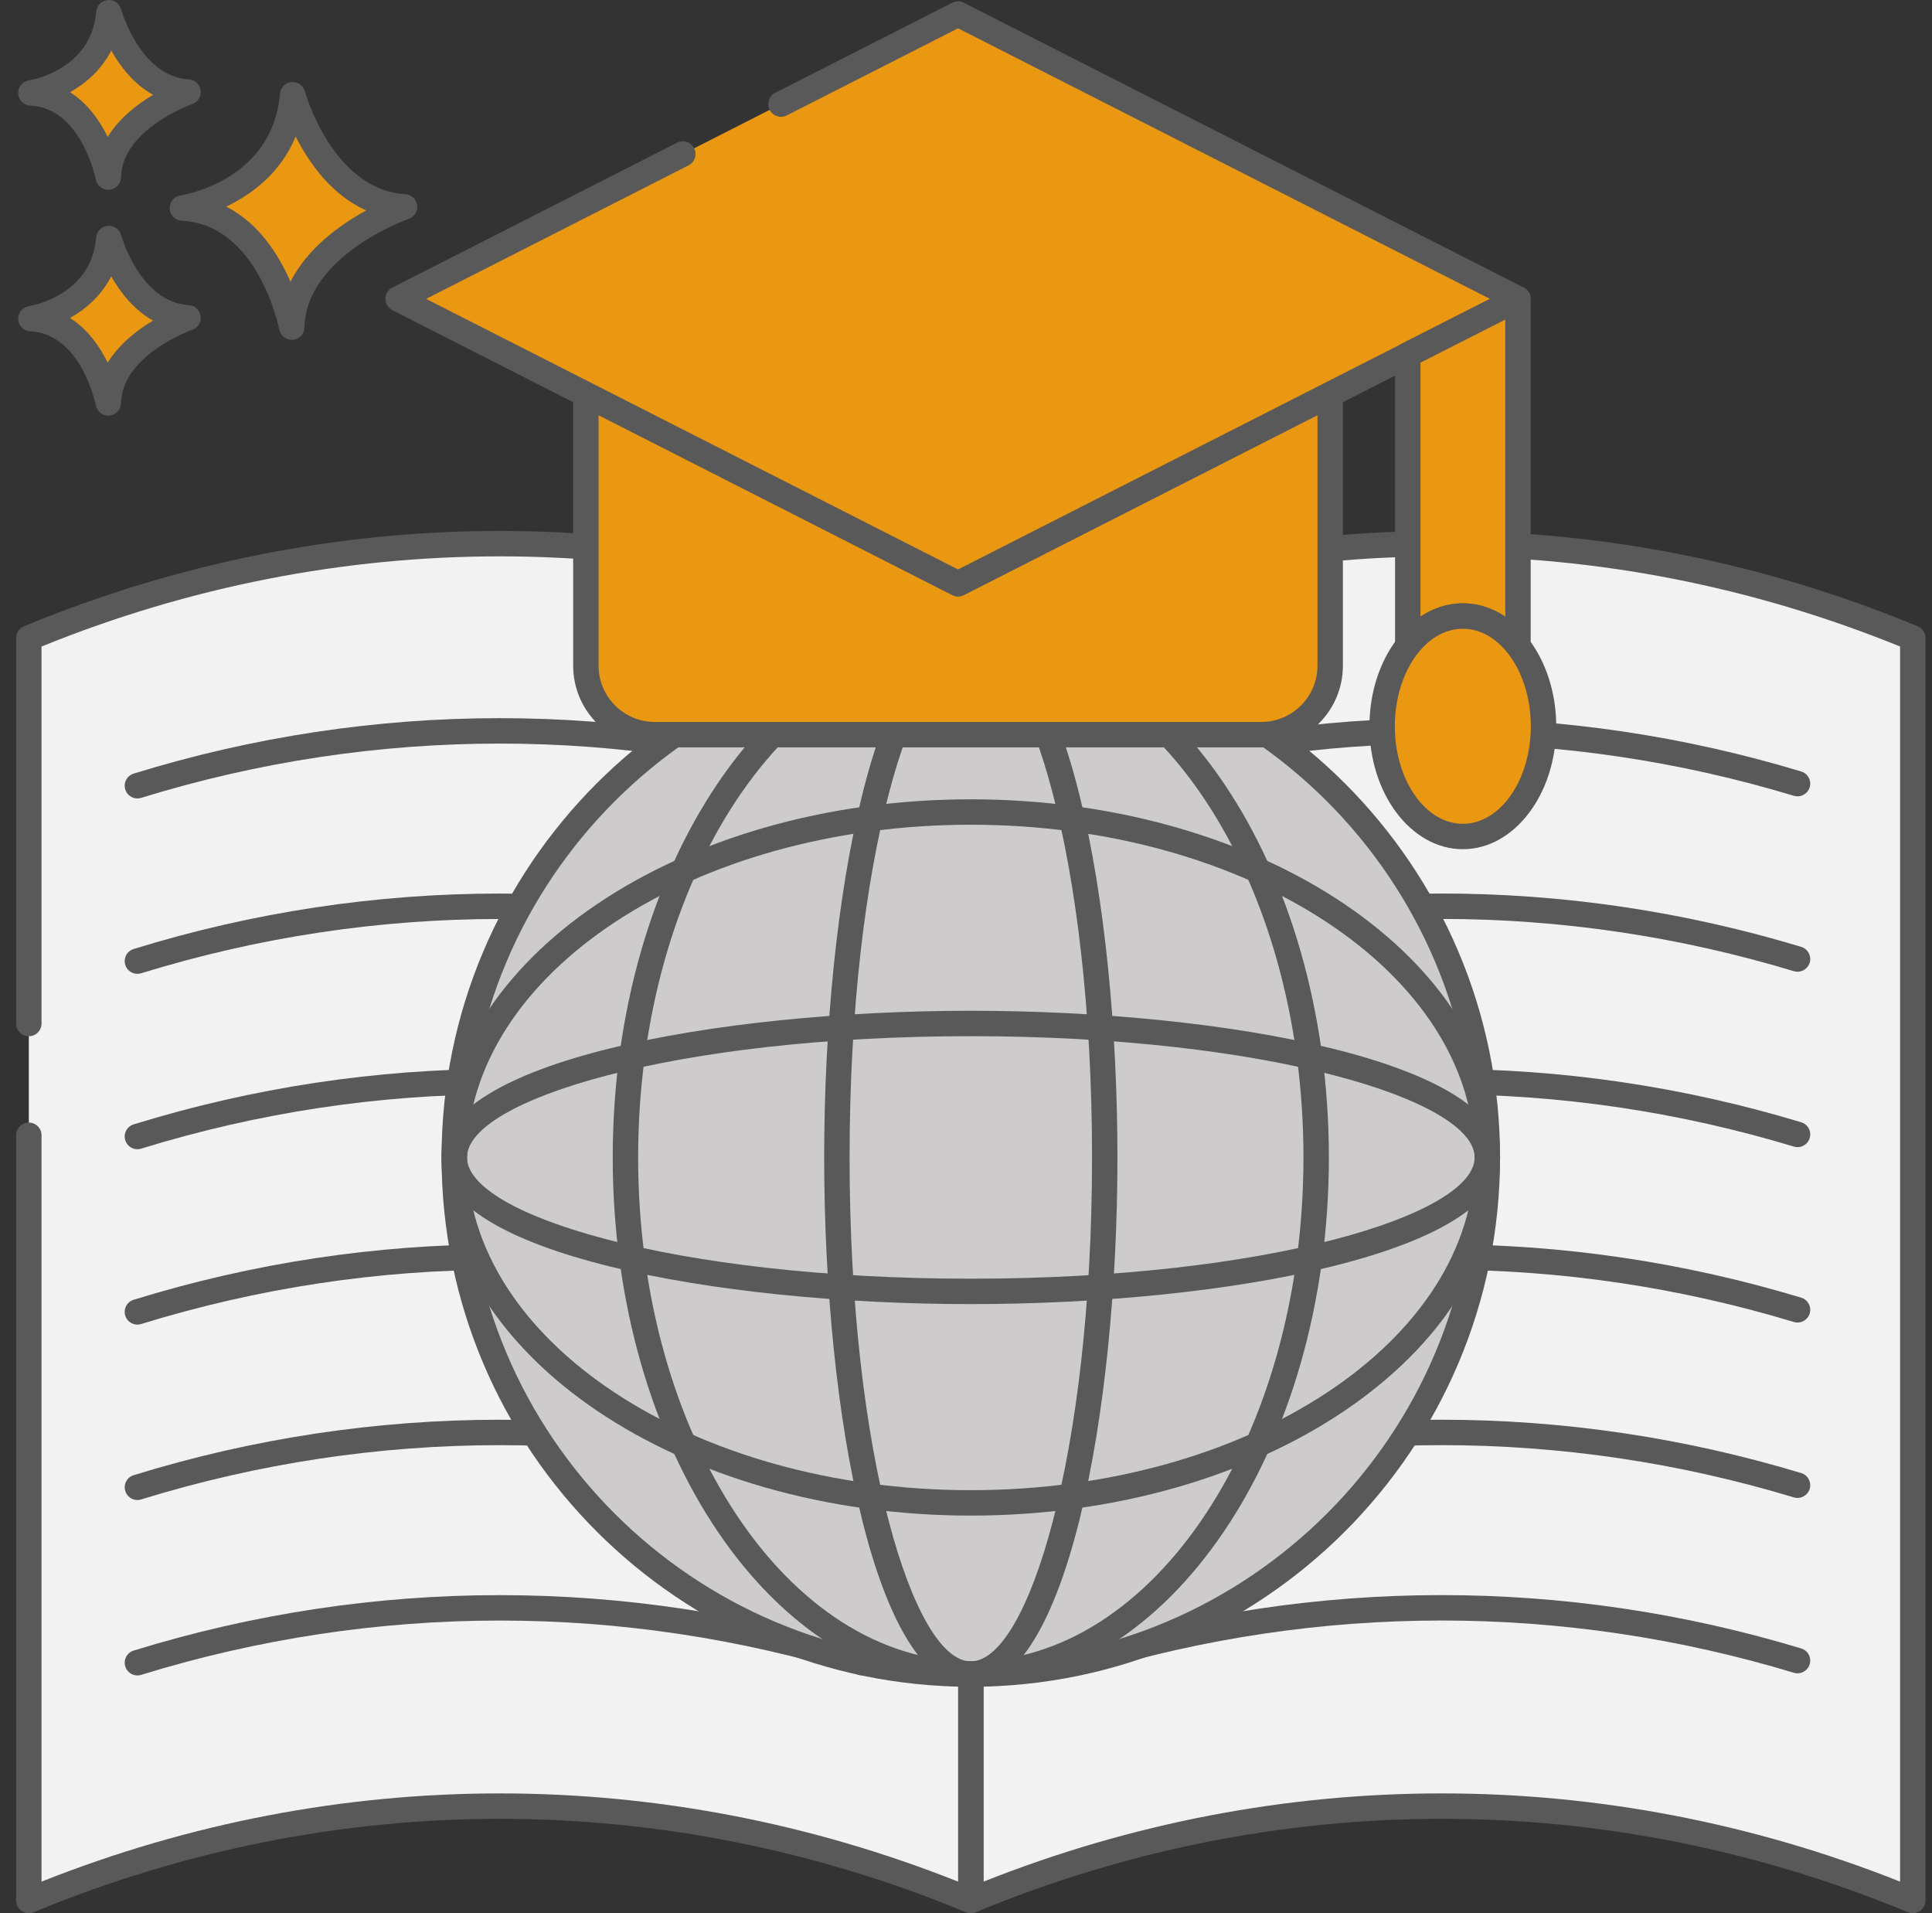 <svg width="101" height="100" viewBox="0 0 101 100" fill="none" xmlns="http://www.w3.org/2000/svg">
<rect x="0" y="0" width="101" height="100" fill="#333333" stroke="none"/>
<g clip-path="url(#clip0_7294_10564)">
<path d="M99.996 33.348C84.231 26.818 66.518 26.818 50.753 33.348V99.335C66.518 92.806 84.231 92.806 99.996 99.335C99.996 77.34 99.996 55.344 99.996 33.348Z" fill="#F2F2F2"/>
<path d="M50.752 100C50.623 100 50.494 99.962 50.384 99.888C50.199 99.765 50.088 99.558 50.088 99.336V33.348C50.088 33.079 50.25 32.837 50.499 32.734C66.54 26.09 84.21 26.09 100.25 32.734C100.499 32.837 100.66 33.079 100.66 33.348V99.335C100.66 99.558 100.55 99.764 100.365 99.888C100.181 100.011 99.947 100.034 99.742 99.949C84.03 93.44 66.721 93.44 51.007 99.949C50.925 99.983 50.838 100 50.752 100ZM51.417 33.793V98.35C66.905 92.201 83.844 92.202 99.332 98.35V33.793C83.865 27.508 66.885 27.508 51.417 33.793Z" fill="#595959"/>
<path d="M1.507 59.339V99.335C17.272 92.806 34.986 92.806 50.751 99.335V33.348C34.986 26.818 17.272 26.818 1.507 33.348V59.339Z" fill="#F2F2F2"/>
<path d="M50.751 100C50.666 100 50.579 99.983 50.497 99.949C34.784 93.441 17.475 93.441 1.761 99.949C1.556 100.035 1.323 100.012 1.138 99.888C0.953 99.765 0.843 99.558 0.843 99.336V59.339C0.843 58.972 1.14 58.675 1.507 58.675C1.873 58.675 2.171 58.972 2.171 59.339V98.35C17.66 92.202 34.598 92.202 50.087 98.35V33.793C34.619 27.509 17.64 27.509 2.171 33.793V53.499C2.171 53.866 1.873 54.163 1.507 54.163C1.14 54.163 0.843 53.866 0.843 53.499V33.348C0.843 33.08 1.004 32.838 1.253 32.735C17.294 26.09 34.964 26.09 51.005 32.735C51.253 32.838 51.414 33.08 51.414 33.348V99.336C51.414 99.558 51.304 99.765 51.12 99.888C51.009 99.962 50.881 100 50.751 100Z" fill="#595959"/>
<path d="M45.076 87.572C45.011 87.572 44.946 87.563 44.881 87.543C32.61 83.758 19.643 83.758 7.379 87.543C7.028 87.651 6.657 87.454 6.549 87.104C6.44 86.753 6.636 86.382 6.987 86.273C19.506 82.41 32.745 82.41 45.272 86.273C45.622 86.381 45.819 86.753 45.711 87.103C45.623 87.389 45.36 87.572 45.076 87.572Z" fill="#595959"/>
<path d="M56.688 87.486C56.403 87.486 56.141 87.301 56.053 87.014C55.947 86.663 56.145 86.293 56.495 86.186C68.809 82.445 81.834 82.436 94.162 86.162C94.513 86.267 94.712 86.638 94.606 86.989C94.499 87.341 94.127 87.537 93.778 87.433C81.703 83.784 68.944 83.792 56.881 87.457C56.818 87.476 56.753 87.486 56.688 87.486Z" fill="#595959"/>
<path d="M7.182 78.405C6.899 78.405 6.636 78.221 6.549 77.936C6.44 77.586 6.636 77.214 6.987 77.106C19.506 73.242 32.745 73.242 45.272 77.106C45.622 77.214 45.819 77.586 45.711 77.936C45.603 78.286 45.23 78.482 44.881 78.374C32.61 74.59 19.643 74.591 7.379 78.374C7.314 78.395 7.248 78.405 7.182 78.405Z" fill="#595959"/>
<path d="M56.688 78.319C56.403 78.319 56.141 78.134 56.053 77.848C55.947 77.498 56.145 77.127 56.495 77.019C68.809 73.278 81.834 73.27 94.162 76.995C94.513 77.101 94.712 77.472 94.606 77.823C94.499 78.175 94.127 78.372 93.778 78.266C81.703 74.618 68.944 74.625 56.881 78.29C56.818 78.309 56.753 78.319 56.688 78.319Z" fill="#595959"/>
<path d="M45.076 69.236C45.011 69.236 44.946 69.227 44.881 69.206C32.61 65.422 19.643 65.422 7.379 69.205C7.028 69.313 6.657 69.118 6.549 68.767C6.44 68.417 6.636 68.045 6.987 67.937C19.506 64.073 32.745 64.073 45.272 67.937C45.622 68.044 45.819 68.417 45.711 68.767C45.623 69.052 45.36 69.236 45.076 69.236Z" fill="#595959"/>
<path d="M56.688 69.15C56.403 69.15 56.141 68.966 56.053 68.68C55.947 68.329 56.145 67.958 56.495 67.852C68.809 64.11 81.834 64.102 94.162 67.827C94.513 67.933 94.712 68.303 94.606 68.655C94.499 69.006 94.127 69.203 93.778 69.098C81.703 65.449 68.944 65.457 56.881 69.122C56.818 69.142 56.753 69.15 56.688 69.15Z" fill="#595959"/>
<path d="M45.076 60.068C45.011 60.068 44.946 60.06 44.881 60.039C32.61 56.255 19.643 56.255 7.379 60.038C7.028 60.147 6.657 59.951 6.549 59.6C6.44 59.249 6.636 58.878 6.987 58.77C19.506 54.906 32.745 54.907 45.272 58.77C45.622 58.877 45.819 59.249 45.711 59.6C45.623 59.885 45.36 60.068 45.076 60.068Z" fill="#595959"/>
<path d="M56.688 59.983C56.403 59.983 56.141 59.798 56.053 59.512C55.947 59.162 56.145 58.791 56.495 58.684C68.809 54.941 81.834 54.934 94.162 58.659C94.513 58.765 94.712 59.136 94.606 59.487C94.499 59.839 94.127 60.036 93.778 59.93C81.703 56.282 68.944 56.289 56.881 59.955C56.818 59.974 56.753 59.983 56.688 59.983Z" fill="#595959"/>
<path d="M7.182 50.901C6.899 50.901 6.636 50.718 6.549 50.433C6.44 50.083 6.636 49.711 6.987 49.603C19.506 45.739 32.745 45.74 45.272 49.603C45.622 49.711 45.819 50.083 45.711 50.434C45.603 50.784 45.23 50.981 44.881 50.872C32.61 47.088 19.643 47.088 7.379 50.872C7.314 50.891 7.248 50.901 7.182 50.901Z" fill="#595959"/>
<path d="M56.688 50.814C56.403 50.814 56.141 50.63 56.053 50.344C55.947 49.993 56.145 49.622 56.495 49.516C68.809 45.774 81.834 45.766 94.162 49.491C94.513 49.597 94.712 49.967 94.606 50.318C94.499 50.67 94.127 50.867 93.778 50.762C81.703 47.113 68.944 47.122 56.881 50.786C56.818 50.806 56.753 50.814 56.688 50.814Z" fill="#595959"/>
<path d="M45.076 41.733C45.011 41.733 44.946 41.724 44.881 41.704C32.61 37.92 19.643 37.92 7.379 41.703C7.028 41.811 6.657 41.616 6.549 41.265C6.44 40.915 6.636 40.543 6.987 40.435C19.506 36.571 32.745 36.572 45.272 40.435C45.622 40.542 45.819 40.915 45.711 41.265C45.623 41.55 45.36 41.733 45.076 41.733Z" fill="#595959"/>
<path d="M56.688 41.647C56.403 41.647 56.141 41.463 56.053 41.177C55.947 40.826 56.145 40.455 56.495 40.349C68.809 36.607 81.834 36.599 94.162 40.324C94.513 40.43 94.712 40.8 94.606 41.151C94.499 41.503 94.127 41.7 93.778 41.595C81.703 37.947 68.944 37.955 56.881 41.619C56.818 41.639 56.753 41.647 56.688 41.647Z" fill="#595959"/>
<path d="M77.755 60.498C77.755 75.412 65.665 87.502 50.751 87.502C35.838 87.502 23.748 75.412 23.748 60.498C23.748 45.585 35.838 33.495 50.751 33.495C65.665 33.495 77.755 45.585 77.755 60.498Z" fill="#CDCBCB"/>
<path d="M50.751 88.166C35.495 88.166 23.084 75.754 23.084 60.498C23.084 45.243 35.495 32.831 50.751 32.831C66.007 32.831 78.419 45.243 78.419 60.498C78.419 75.754 66.007 88.166 50.751 88.166ZM50.751 34.159C36.228 34.159 24.412 45.975 24.412 60.498C24.412 75.023 36.228 86.838 50.751 86.838C65.275 86.838 77.091 75.023 77.091 60.498C77.091 45.975 65.275 34.159 50.751 34.159Z" fill="#595959"/>
<path d="M50.752 88.166C40.43 88.166 32.032 75.754 32.032 60.498C32.032 45.243 40.43 32.831 50.752 32.831C61.073 32.831 69.47 45.243 69.47 60.498C69.47 75.754 61.073 88.166 50.752 88.166ZM50.752 34.159C41.162 34.159 33.36 45.975 33.36 60.498C33.36 75.023 41.162 86.838 50.752 86.838C60.341 86.838 68.142 75.023 68.142 60.498C68.142 45.975 60.341 34.159 50.752 34.159Z" fill="#595959"/>
<path d="M50.752 88.166C45.772 88.166 43.086 73.911 43.086 60.498C43.086 47.087 45.772 32.831 50.752 32.831C55.73 32.831 58.417 47.087 58.417 60.498C58.417 73.911 55.73 88.166 50.752 88.166ZM50.752 34.159C47.754 34.159 44.414 44.977 44.414 60.498C44.414 76.022 47.754 86.838 50.752 86.838C53.749 86.838 57.089 76.022 57.089 60.498C57.089 44.977 53.749 34.159 50.752 34.159Z" fill="#595959"/>
<path d="M50.751 79.218C35.495 79.218 23.084 70.82 23.084 60.498C23.084 50.176 35.495 41.779 50.751 41.779C66.007 41.779 78.419 50.177 78.419 60.499C78.419 70.82 66.007 79.218 50.751 79.218ZM50.751 43.107C36.228 43.107 24.412 50.909 24.412 60.499C24.412 70.088 36.228 77.89 50.751 77.89C65.275 77.89 77.091 70.088 77.091 60.499C77.091 50.909 65.275 43.107 50.751 43.107Z" fill="#595959"/>
<path d="M50.751 68.164C37.339 68.164 23.084 65.477 23.084 60.498C23.084 55.519 37.339 52.832 50.751 52.832C64.164 52.832 78.419 55.518 78.419 60.498C78.419 65.477 64.164 68.164 50.751 68.164ZM50.751 54.16C35.229 54.16 24.412 57.5 24.412 60.498C24.412 63.496 35.229 66.836 50.751 66.836C66.273 66.836 77.091 63.496 77.091 60.498C77.091 57.5 66.273 54.16 50.751 54.16Z" fill="#595959"/>
<path d="M15.297 4.948C15.297 4.948 16.806 10.552 21.151 10.812C21.151 10.812 15.352 12.814 15.254 17.099C15.254 17.099 14.112 11.09 9.532 10.875C9.532 10.875 14.867 10.067 15.297 4.948Z" fill="#EA9712"/>
<path d="M15.253 17.762C14.938 17.762 14.663 17.538 14.601 17.224C14.591 17.168 13.497 11.727 9.501 11.538C9.16 11.522 8.887 11.25 8.869 10.91C8.852 10.568 9.096 10.27 9.433 10.218C9.628 10.188 14.255 9.414 14.636 4.892C14.663 4.571 14.916 4.316 15.238 4.287C15.555 4.259 15.854 4.463 15.938 4.774C15.953 4.826 17.381 9.921 21.19 10.149C21.506 10.168 21.765 10.407 21.808 10.721C21.851 11.034 21.666 11.335 21.368 11.44C21.314 11.458 16.003 13.347 15.917 17.114C15.909 17.454 15.647 17.732 15.309 17.76C15.29 17.762 15.271 17.762 15.253 17.762ZM11.827 10.8C13.543 11.671 14.584 13.343 15.185 14.729C16.082 12.948 17.815 11.724 19.147 10.999C17.317 10.182 16.144 8.496 15.457 7.137C14.664 9.067 13.124 10.177 11.827 10.8Z" fill="#595959"/>
<path d="M5.692 12.465C5.692 12.465 6.76 16.428 9.832 16.612C9.832 16.612 5.73 18.029 5.661 21.059C5.661 21.059 4.854 16.809 1.614 16.656C1.614 16.656 5.387 16.085 5.692 12.465Z" fill="#EA9712"/>
<path d="M5.661 21.723C5.345 21.723 5.069 21.499 5.009 21.183C5.002 21.147 4.255 17.447 1.583 17.32C1.242 17.304 0.969 17.032 0.951 16.691C0.934 16.35 1.178 16.052 1.515 16C1.646 15.979 4.775 15.45 5.03 12.409C5.058 12.088 5.312 11.832 5.633 11.803C5.955 11.776 6.249 11.98 6.333 12.291C6.343 12.326 7.32 15.797 9.872 15.949C10.188 15.968 10.447 16.208 10.489 16.521C10.534 16.835 10.348 17.136 10.049 17.24C10.013 17.252 6.383 18.547 6.325 21.074C6.317 21.413 6.054 21.693 5.716 21.721C5.698 21.722 5.679 21.723 5.661 21.723ZM3.66 16.62C4.593 17.21 5.22 18.123 5.629 18.957C6.238 17.97 7.185 17.243 8.004 16.756C6.991 16.194 6.284 15.273 5.816 14.443C5.297 15.455 4.482 16.159 3.66 16.62Z" fill="#595959"/>
<path d="M5.692 0.664C5.692 0.664 6.76 4.627 9.832 4.812C9.832 4.812 5.73 6.229 5.661 9.258C5.661 9.258 4.854 5.009 1.614 4.857C1.614 4.857 5.387 4.285 5.692 0.664Z" fill="#EA9712"/>
<path d="M5.661 9.922C5.345 9.922 5.069 9.698 5.009 9.383C5.002 9.346 4.255 5.645 1.583 5.52C1.242 5.503 0.968 5.232 0.951 4.891C0.933 4.55 1.178 4.251 1.515 4.2C1.645 4.18 4.774 3.65 5.03 0.608C5.057 0.287 5.311 0.031 5.632 0.003C5.955 -0.026 6.249 0.18 6.332 0.49C6.342 0.526 7.319 3.996 9.871 4.149C10.188 4.168 10.446 4.408 10.489 4.722C10.533 5.035 10.348 5.336 10.049 5.44C10.013 5.452 6.383 6.747 6.325 9.275C6.316 9.614 6.054 9.893 5.715 9.921C5.698 9.922 5.679 9.922 5.661 9.922ZM3.66 4.819C4.593 5.41 5.22 6.322 5.629 7.156C6.238 6.168 7.185 5.443 8.004 4.956C6.991 4.394 6.284 3.473 5.816 2.643C5.297 3.656 4.482 4.359 3.66 4.819Z" fill="#595959"/>
<path d="M69.539 20.615V34.794C69.539 36.786 67.925 38.399 65.933 38.399H34.234C32.242 38.399 30.628 36.786 30.628 34.794V20.615L50.083 30.511L69.539 20.615Z" fill="#EA9712"/>
<path d="M65.933 39.064H34.234C31.88 39.064 29.964 37.149 29.964 34.794V20.616C29.964 20.385 30.084 20.17 30.281 20.049C30.478 19.929 30.723 19.919 30.93 20.023L50.083 29.766L69.238 20.023C69.443 19.919 69.688 19.928 69.886 20.049C70.082 20.17 70.203 20.385 70.203 20.616V34.794C70.203 37.149 68.287 39.064 65.933 39.064ZM31.292 21.698V34.795C31.292 36.417 32.612 37.736 34.234 37.736H65.933C67.555 37.736 68.875 36.417 68.875 34.795V21.698L50.385 31.103C50.196 31.199 49.972 31.199 49.783 31.103L31.292 21.698Z" fill="#595959"/>
<path d="M35.698 8.051L20.811 15.622L50.084 30.51L79.356 15.622L50.084 0.733L40.829 5.441L35.698 8.051Z" fill="#EA9712"/>
<path d="M50.084 31.174C49.981 31.174 49.878 31.15 49.783 31.103L20.511 16.213C20.288 16.1 20.148 15.872 20.148 15.622C20.148 15.372 20.288 15.143 20.511 15.03L35.397 7.458C35.724 7.292 36.124 7.422 36.29 7.75C36.456 8.076 36.326 8.476 35.999 8.642L22.276 15.622L50.084 29.765L77.891 15.622L50.084 1.479L41.13 6.033C40.803 6.199 40.403 6.07 40.236 5.742C40.071 5.415 40.2 5.015 40.527 4.849L49.783 0.142C49.972 0.045 50.196 0.045 50.384 0.142L79.656 15.03C79.879 15.143 80.02 15.372 80.02 15.622C80.02 15.872 79.879 16.1 79.656 16.213L50.384 31.103C50.29 31.15 50.187 31.174 50.084 31.174Z" fill="#595959"/>
<path d="M79.356 15.622V33.757C78.606 32.793 77.592 32.2 76.471 32.2C75.358 32.2 74.343 32.793 73.594 33.757V18.55L79.356 15.622Z" fill="#EA9712"/>
<path d="M79.355 34.42C79.155 34.42 78.959 34.329 78.832 34.163C78.179 33.325 77.342 32.863 76.471 32.863C75.606 32.863 74.77 33.325 74.118 34.163C73.944 34.388 73.646 34.476 73.378 34.384C73.109 34.292 72.93 34.04 72.93 33.756V18.549C72.93 18.298 73.07 18.07 73.293 17.956L79.055 15.03C79.26 14.926 79.507 14.935 79.703 15.056C79.9 15.176 80.019 15.391 80.019 15.621V33.756C80.019 34.04 79.84 34.292 79.571 34.384C79.501 34.408 79.428 34.42 79.355 34.42ZM76.472 31.535C77.257 31.535 78.014 31.775 78.692 32.227V16.704L74.259 18.956V32.226C74.934 31.775 75.689 31.535 76.472 31.535Z" fill="#595959"/>
<path d="M80.691 37.962C80.691 34.78 78.802 32.2 76.473 32.2C74.143 32.2 72.255 34.78 72.255 37.962C72.255 41.143 74.143 43.723 76.473 43.723C78.802 43.723 80.691 41.143 80.691 37.962Z" fill="#EA9712"/>
<path d="M76.473 44.387C73.781 44.387 71.591 41.505 71.591 37.962C71.591 34.418 73.781 31.536 76.473 31.536C79.165 31.536 81.355 34.418 81.355 37.962C81.355 41.505 79.165 44.387 76.473 44.387ZM76.473 32.864C74.513 32.864 72.919 35.151 72.919 37.962C72.919 40.772 74.514 43.059 76.473 43.059C78.432 43.059 80.027 40.772 80.027 37.962C80.027 35.151 78.432 32.864 76.473 32.864Z" fill="#595959"/>
</g>
<defs>
<clipPath id="clip0_7294_10564">
<rect width="100" height="100" fill="white" transform="translate(0.666)"/>
</clipPath>
</defs>
</svg>
